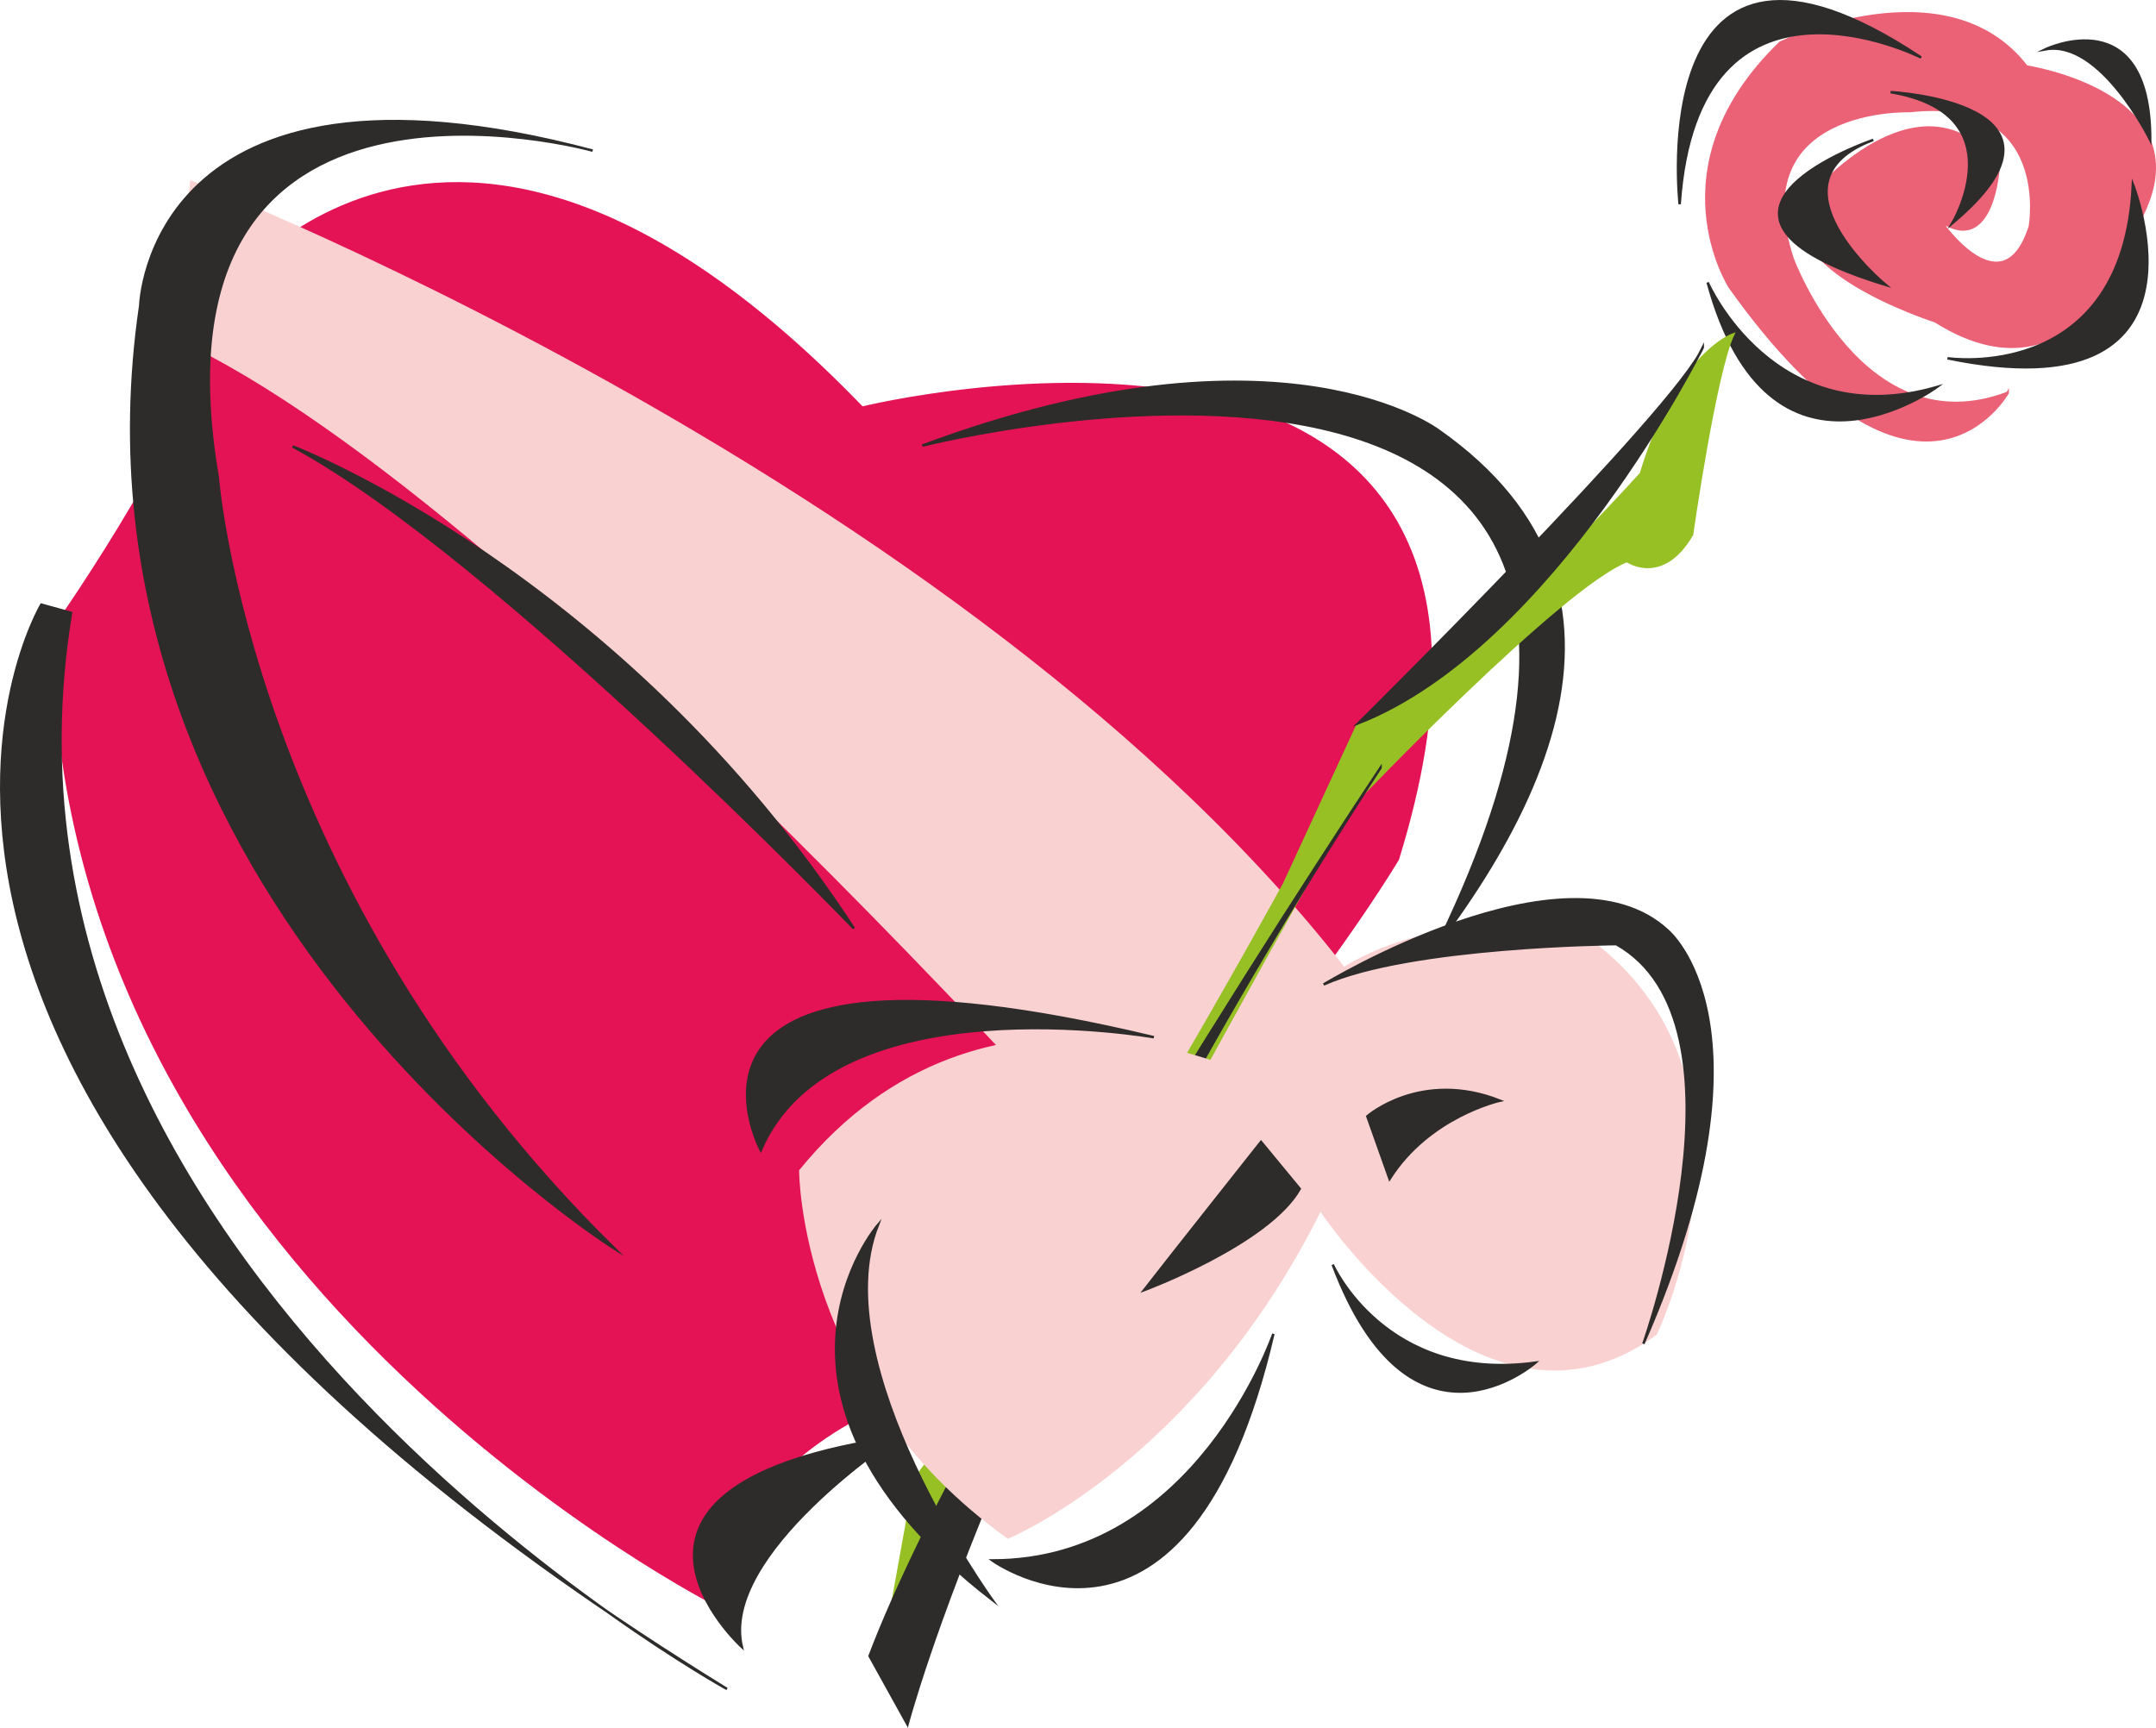 <svg height="201.293" viewBox="0 0 188.367 150.97" width="251.156" xmlns="http://www.w3.org/2000/svg"><path style="fill:#e41355;stroke:#e41355;stroke-width:.216;stroke-miterlimit:10.433" d="M274.31 491.649s-58.32-29.088-58.32-85.536c0 0 14.112-20.016 14.112-28.152 0 0 19.728-29.304 56.52 8.856 0 0 63.864-15.696 46.8 39.456 0 0-16.992 28.656-44.784 47.664 0 0-14.328 5.472-14.328 17.712z" transform="translate(-211.297 -351.191)"/><path style="fill:#2d2c2b;stroke:#2d2c2b;stroke-width:.216;stroke-miterlimit:10.433" d="M214.91 404.025s-25.272 42.264 59.904 94.752c0 0-66.816-36.792-57.312-94.032zm61.2 91.08s-15.624-14.184 13.608-18.36c0 0-15.552 10.224-13.608 18.36z" transform="translate(-211.297 -351.191)"/><path style="fill:#fad1d1;stroke:#fad1d1;stroke-width:.216;stroke-miterlimit:10.433" d="M228.014 367.089s73.44 28.512 104.688 74.16l-14.904 22.464s-59.76-68.76-91.152-83.016z" transform="translate(-211.297 -351.191)"/><path style="fill:#2d2c2b;stroke:#2d2c2b;stroke-width:.216;stroke-miterlimit:10.433" d="M263.078 364.353s-39.528-11.016-32.76 28.512c0 0 2.736 36.072 34.704 67.464 0 0-49.032-30.744-41.472-82.44 0 0 .648-23.832 39.528-13.536zm28.8 25.776s78.768-19.944 42.912 47.736c0 0-19.224 22.32-40.968 35.28 0 0 83.232-56.16 43.2-84.312 0 0-13.608-10.44-45.144 1.296z" transform="translate(-211.297 -351.191)"/><path style="fill:#eb6176;stroke:#eb6176;stroke-width:.216;stroke-miterlimit:10.433" d="M386.702 385.52s-7.776 13.897-24.264-9.215c0 0-6.84-10.512 4.392-21.384 0 0 14.544-6.984 21.528 2.088 0 0 15.264 2.304 10.152 12.888 0 0-4.896 17.712-18.144 9.36 0 0-16.056-5.112-10.296-11.52 0 0 9.36-10.728 15.84-1.944 0 0-.432 7.776-5.04 4.752 0 0 5.4 7.848 7.776.432 0 0 2.016-11.448-10.512-10.08 0 0-14.616-.504-10.224 12.888 0 0 6.12 16.56 18.792 11.736z" transform="translate(-211.297 -351.191)"/><path style="fill:#2d2c2b;stroke:#2d2c2b;stroke-width:.216;stroke-miterlimit:10.433" d="M397.646 367.305s7.992 20.16-16.2 15.192c0 0 15.408 2.304 16.2-15.192zm-37.152 8.568s5.76 13.248 20.016 9.144c0 0-14.616 10.728-20.016-9.144zm15.552.216s-10.872-9-1.08-12.672c0 0-19.224 6.48 1.08 12.672zm5.832-5.4s5.688-9.576-5.4-11.448c0 0 17.928.936 5.4 11.448zm-2.736-14.472s-19.512-9.864-21.096 12.816c0 0-3.24-29.016 21.096-12.816zm20.016 7.2s-4.32-8.784-9.144-7.92c0 0 9.144-4.392 9.144 7.92z" transform="translate(-211.297 -351.191)"/><path style="fill:#97c025;stroke:#97c025;stroke-width:.216;stroke-miterlimit:10.433" d="M359.126 397.905s2.016-14.184 3.6-17.496c0 0-4.896 1.656-8.064 12.168 0 0-18.432 20.376-24.696 21.816l-6.48 14.04s-18.72 34.344-32.256 51.984l-2.952 16.344s37.584-70.2 41.472-75.528c0 0 17.856-18.72 23.688-21.024 0 0 3.096 2.16 5.688-2.304z" transform="translate(-211.297 -351.191)"/><path style="fill:#2d2c2b;stroke:#2d2c2b;stroke-width:.216;stroke-miterlimit:10.433" d="M360.062 381.56s-13.032 26.137-30.096 32.833c0 0 27.864-27.576 30.096-32.832zm-28.152 36.72s-35.208 52.777-44.64 77.617l3.312 5.976s8.712-33.336 41.328-83.592z" transform="translate(-211.297 -351.191)"/><path style="fill:#fad1d1;stroke:#fad1d1;stroke-width:.216;stroke-miterlimit:10.433" d="M320.462 445.28s-23.112-11.591-39.24 8.209c0 0 0 19.08 18.144 32.04 0 0 16.416-6.768 27.288-28.656 0 0 14.328 21.888 29.304 10.872 0 0 10.872-22.464-6.192-34.704 0 0-21.096-5.4-29.304 12.24z" transform="translate(-211.297 -351.191)"/><path style="fill:#2d2c2b;stroke:#2d2c2b;stroke-width:.216;stroke-miterlimit:10.433" d="M312.11 441.825s-28.008-4.968-34.344 9.864c0 0-11.088-20.736 34.344-9.864zm9.36 9.144s-8.496 10.728-10.224 12.96c0 0 10.872-4.032 13.608-8.856zm1.08 16.776s-6.768 19.8-24.552 19.8c0 0 17.064 12.312 24.552-19.8zm4.392-30.528s21.168-12.888 30.024-4.752c0 0 10.152 8.208-2.088 36.144 0 0 9.936-28.008-2.376-34.92 0 0-18 .144-25.56 3.528z" transform="translate(-211.297 -351.191)"/><path style="fill:#2d2c2b;stroke:#2d2c2b;stroke-width:.216;stroke-miterlimit:10.433" d="M330.758 448.737s4.68-4.104 11.592-1.368c0 0-6.192 1.368-9.648 6.84zm-3.024 12.96s4.608 10.368 17.712 8.568c0 0-10.872 9.576-17.712-8.568zm-39.744-3.457s-12.96 14.977 10.008 32.76c0 0-14.832-20.52-10.008-32.76zm-2.088-25.92s-31.32-32.543-49.032-42.12c0 0 28.656 10.945 49.032 42.12z" transform="translate(-211.297 -351.191)"/></svg>
